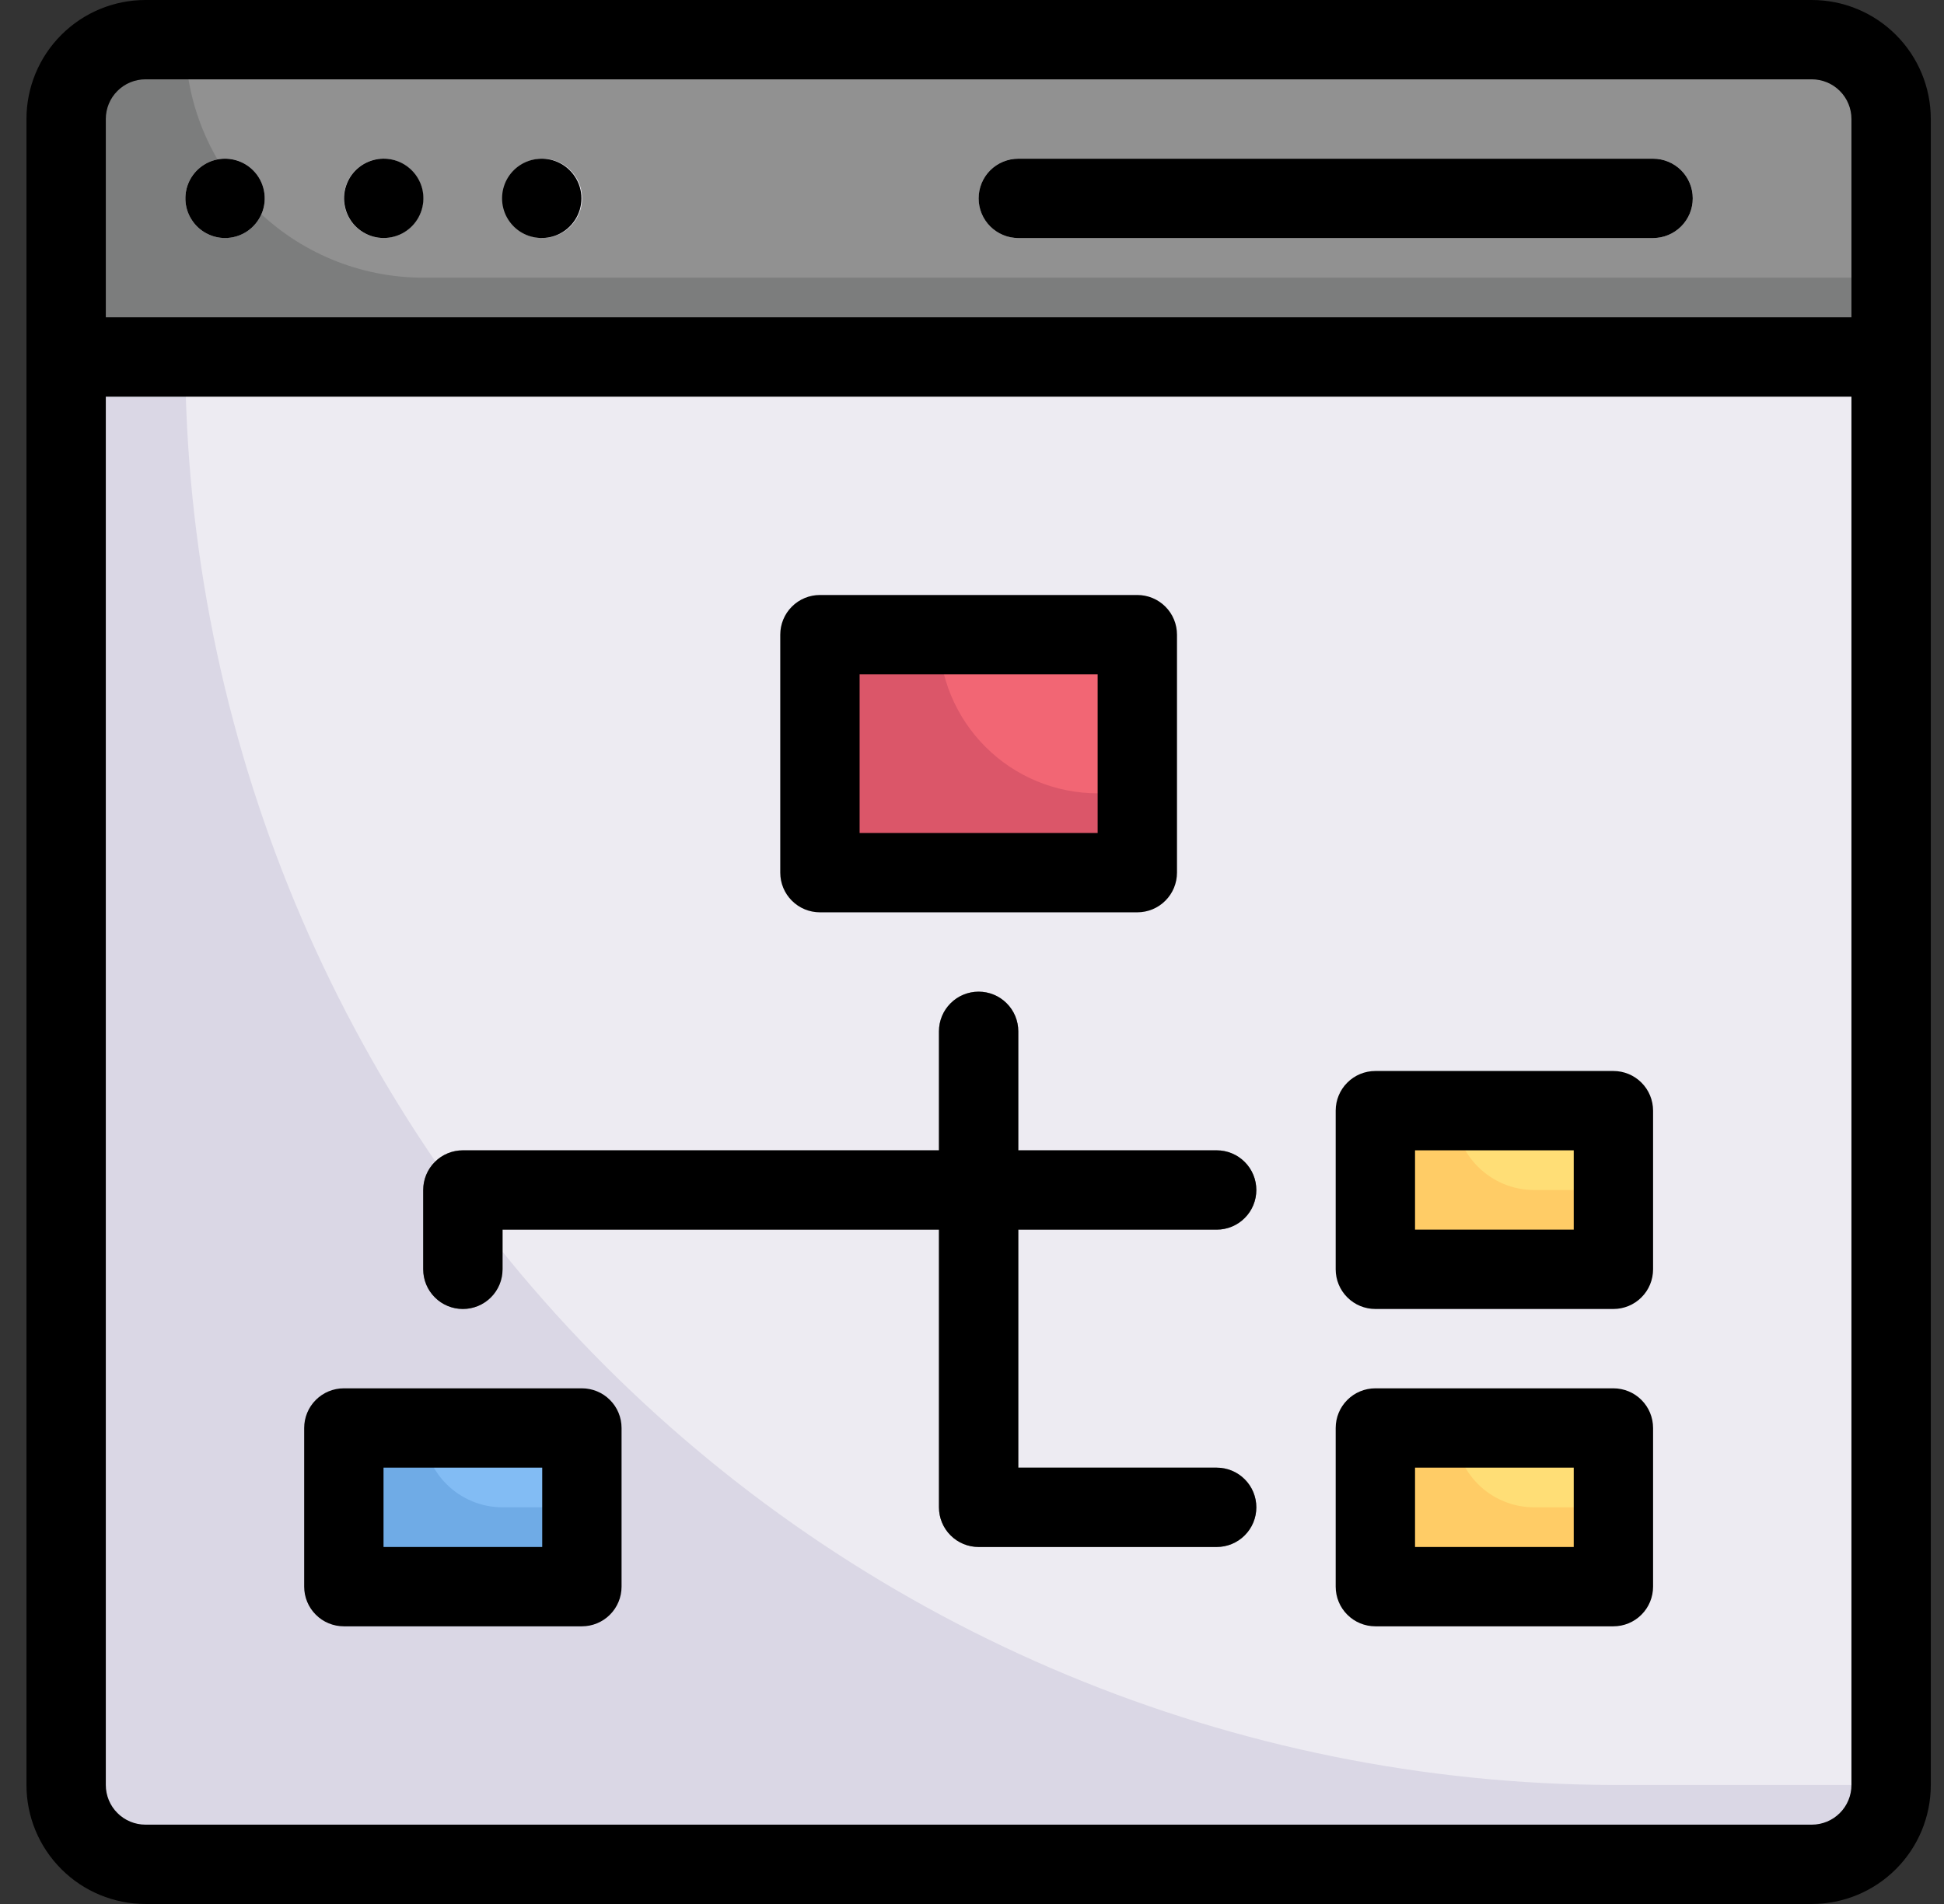 <svg width="49" height="48" viewBox="0 0 49 48" fill="none" xmlns="http://www.w3.org/2000/svg">
<rect x="0" y="0" width="49" height="48" fill="#333333" stroke="none"/>
<g clip-path="url(#clip0_11552_2336)">
<path d="M3.667 1H45.667C46.197 1 46.706 1.211 47.081 1.586C47.456 1.961 47.667 2.47 47.667 3V9H1.667V3C1.667 2.47 1.878 1.961 2.253 1.586C2.628 1.211 3.137 1 3.667 1Z" fill="#7C7D7D"/>
<path d="M47.667 3V7H10.667C9.076 7 7.55 6.368 6.424 5.243C5.299 4.117 4.667 2.591 4.667 1H45.667C46.197 1 46.706 1.211 47.081 1.586C47.456 1.961 47.667 2.47 47.667 3Z" fill="#919191"/>
<path d="M1.667 9H47.667V45C47.667 45.53 47.456 46.039 47.081 46.414C46.706 46.789 46.197 47 45.667 47H3.667C3.137 47 2.628 46.789 2.253 46.414C1.878 46.039 1.667 45.53 1.667 45V9Z" fill="#DAD7E5"/>
<path d="M47.667 9V45H40.667C31.128 44.971 21.988 41.169 15.243 34.424C8.498 27.679 4.696 18.539 4.667 9H47.667Z" fill="#EDEBF2"/>
<path d="M20.667 16H28.667V22H20.667V16Z" fill="#DB5669"/>
<path d="M28.667 16V20H27.667C26.606 20 25.589 19.579 24.839 18.828C24.088 18.078 23.667 17.061 23.667 16H28.667Z" fill="#F26674"/>
<path d="M34.667 28H40.667V32H34.667V28ZM34.667 36H40.667V40H34.667V36Z" fill="#FFCC66"/>
<path d="M8.667 36H14.667V40H8.667V36Z" fill="#6FABE6"/>
<path d="M14.667 36V38H12.667C12.137 38 11.628 37.789 11.253 37.414C10.878 37.039 10.667 36.53 10.667 36H14.667Z" fill="#82BCF4"/>
<path d="M40.667 28V30H38.667C38.137 30 37.628 29.789 37.253 29.414C36.878 29.039 36.667 28.53 36.667 28H40.667ZM40.667 36V38H38.667C38.137 38 37.628 37.789 37.253 37.414C36.878 37.039 36.667 36.53 36.667 36H40.667Z" fill="#FFDE76"/>
<path d="M10.667 32V30C10.667 29.735 10.772 29.48 10.96 29.293C11.147 29.105 11.402 29 11.667 29H23.667V26C23.667 25.735 23.772 25.48 23.96 25.293C24.147 25.105 24.402 25 24.667 25C24.932 25 25.187 25.105 25.374 25.293C25.562 25.48 25.667 25.735 25.667 26V30C25.667 30.265 25.562 30.52 25.374 30.707C25.187 30.895 24.932 31 24.667 31H12.667V32C12.667 32.265 12.562 32.52 12.374 32.707C12.187 32.895 11.932 33 11.667 33C11.402 33 11.147 32.895 10.96 32.707C10.772 32.52 10.667 32.265 10.667 32Z" fill="#919191"/>
<path d="M30.667 31H24.667C24.402 31 24.147 30.895 23.96 30.707C23.772 30.52 23.667 30.265 23.667 30C23.667 29.735 23.772 29.48 23.96 29.293C24.147 29.105 24.402 29 24.667 29H30.667C30.932 29 31.187 29.105 31.374 29.293C31.562 29.48 31.667 29.735 31.667 30C31.667 30.265 31.562 30.52 31.374 30.707C31.187 30.895 30.932 31 30.667 31Z" fill="#919191"/>
<path d="M30.667 39H24.667C24.402 39 24.147 38.895 23.96 38.707C23.772 38.52 23.667 38.265 23.667 38V30C23.667 29.735 23.772 29.48 23.96 29.293C24.147 29.105 24.402 29 24.667 29C24.932 29 25.187 29.105 25.374 29.293C25.562 29.48 25.667 29.735 25.667 30V37H30.667C30.932 37 31.187 37.105 31.374 37.293C31.562 37.48 31.667 37.735 31.667 38C31.667 38.265 31.562 38.52 31.374 38.707C31.187 38.895 30.932 39 30.667 39Z" fill="#919191"/>
<path d="M5.667 6C5.503 5.999 5.342 5.958 5.197 5.88C5.053 5.802 4.93 5.689 4.84 5.553C4.749 5.416 4.693 5.259 4.677 5.096C4.662 4.933 4.686 4.768 4.749 4.617C4.812 4.465 4.911 4.331 5.038 4.227C5.165 4.123 5.315 4.052 5.476 4.02C5.637 3.987 5.803 3.995 5.96 4.042C6.117 4.089 6.261 4.174 6.377 4.29C6.518 4.43 6.614 4.609 6.653 4.803C6.692 4.998 6.673 5.2 6.596 5.383C6.52 5.567 6.391 5.724 6.226 5.833C6.06 5.943 5.866 6.001 5.667 6ZM9.667 6C9.402 6 9.147 5.895 8.96 5.707C8.772 5.52 8.667 5.265 8.667 5C8.667 4.802 8.726 4.609 8.836 4.444C8.945 4.28 9.102 4.152 9.284 4.076C9.467 4 9.668 3.981 9.862 4.019C10.056 4.058 10.234 4.153 10.374 4.293C10.514 4.433 10.609 4.611 10.648 4.805C10.686 4.999 10.667 5.2 10.591 5.383C10.515 5.565 10.387 5.722 10.223 5.831C10.058 5.941 9.865 6 9.667 6ZM13.667 6C13.503 5.999 13.342 5.958 13.197 5.88C13.053 5.802 12.93 5.689 12.839 5.553C12.749 5.416 12.693 5.259 12.678 5.096C12.662 4.933 12.686 4.768 12.749 4.617C12.812 4.465 12.911 4.331 13.038 4.227C13.165 4.123 13.315 4.052 13.476 4.02C13.637 3.987 13.803 3.995 13.96 4.042C14.117 4.089 14.261 4.174 14.377 4.29C14.518 4.43 14.614 4.609 14.653 4.803C14.692 4.998 14.673 5.2 14.596 5.383C14.52 5.567 14.391 5.724 14.226 5.833C14.06 5.943 13.866 6.001 13.667 6ZM41.667 6H25.667C25.402 6 25.148 5.895 24.96 5.707C24.772 5.52 24.667 5.265 24.667 5C24.667 4.735 24.772 4.48 24.96 4.293C25.148 4.105 25.402 4 25.667 4H41.667C41.932 4 42.187 4.105 42.374 4.293C42.562 4.48 42.667 4.735 42.667 5C42.667 5.265 42.562 5.52 42.374 5.707C42.187 5.895 41.932 6 41.667 6Z" fill="#EDEBF2"/>
<path d="M20.667 23H28.667C28.932 23 29.187 22.895 29.374 22.707C29.562 22.52 29.667 22.265 29.667 22V16C29.667 15.735 29.562 15.48 29.374 15.293C29.187 15.105 28.932 15 28.667 15H20.667C20.402 15 20.147 15.105 19.96 15.293C19.772 15.48 19.667 15.735 19.667 16V22C19.667 22.265 19.772 22.52 19.96 22.707C20.147 22.895 20.402 23 20.667 23ZM21.667 17H27.667V21H21.667V17ZM34.667 33H40.667C40.932 33 41.187 32.895 41.374 32.707C41.562 32.52 41.667 32.265 41.667 32V28C41.667 27.735 41.562 27.48 41.374 27.293C41.187 27.105 40.932 27 40.667 27H34.667C34.402 27 34.147 27.105 33.96 27.293C33.772 27.48 33.667 27.735 33.667 28V32C33.667 32.265 33.772 32.52 33.96 32.707C34.147 32.895 34.402 33 34.667 33ZM35.667 29H39.667V31H35.667V29ZM34.667 41H40.667C40.932 41 41.187 40.895 41.374 40.707C41.562 40.52 41.667 40.265 41.667 40V36C41.667 35.735 41.562 35.48 41.374 35.293C41.187 35.105 40.932 35 40.667 35H34.667C34.402 35 34.147 35.105 33.96 35.293C33.772 35.48 33.667 35.735 33.667 36V40C33.667 40.265 33.772 40.52 33.96 40.707C34.147 40.895 34.402 41 34.667 41ZM35.667 37H39.667V39H35.667V37ZM8.667 41H14.667C14.932 41 15.187 40.895 15.374 40.707C15.562 40.52 15.667 40.265 15.667 40V36C15.667 35.735 15.562 35.48 15.374 35.293C15.187 35.105 14.932 35 14.667 35H8.667C8.402 35 8.147 35.105 7.96 35.293C7.772 35.48 7.667 35.735 7.667 36V40C7.667 40.265 7.772 40.52 7.96 40.707C8.147 40.895 8.402 41 8.667 41ZM9.667 37H13.667V39H9.667V37ZM12.667 32V31H23.667V38C23.667 38.265 23.772 38.52 23.96 38.707C24.147 38.895 24.402 39 24.667 39H30.667C30.932 39 31.187 38.895 31.374 38.707C31.562 38.52 31.667 38.265 31.667 38C31.667 37.735 31.562 37.48 31.374 37.293C31.187 37.105 30.932 37 30.667 37H25.667V31H30.667C30.932 31 31.187 30.895 31.374 30.707C31.562 30.52 31.667 30.265 31.667 30C31.667 29.735 31.562 29.48 31.374 29.293C31.187 29.105 30.932 29 30.667 29H25.667V26C25.667 25.735 25.562 25.48 25.374 25.293C25.187 25.105 24.932 25 24.667 25C24.402 25 24.147 25.105 23.96 25.293C23.772 25.48 23.667 25.735 23.667 26V29H11.667C11.402 29 11.147 29.105 10.96 29.293C10.772 29.48 10.667 29.735 10.667 30V32C10.667 32.265 10.772 32.52 10.96 32.707C11.147 32.895 11.402 33 11.667 33C11.932 33 12.187 32.895 12.374 32.707C12.562 32.52 12.667 32.265 12.667 32Z" fill="black"/>
<path d="M45.667 0H3.667C2.871 0 2.108 0.316 1.546 0.879C0.983 1.441 0.667 2.204 0.667 3L0.667 45C0.667 45.796 0.983 46.559 1.546 47.121C2.108 47.684 2.871 48 3.667 48H45.667C46.463 48 47.226 47.684 47.788 47.121C48.351 46.559 48.667 45.796 48.667 45V3C48.667 2.204 48.351 1.441 47.788 0.879C47.226 0.316 46.463 0 45.667 0ZM2.667 3C2.667 2.735 2.772 2.48 2.96 2.293C3.147 2.105 3.402 2 3.667 2H45.667C45.932 2 46.187 2.105 46.374 2.293C46.562 2.48 46.667 2.735 46.667 3V8H2.667V3ZM46.667 45C46.667 45.265 46.562 45.52 46.374 45.707C46.187 45.895 45.932 46 45.667 46H3.667C3.402 46 3.147 45.895 2.96 45.707C2.772 45.52 2.667 45.265 2.667 45V10H46.667V45Z" fill="black"/>
<path d="M6.377 4.291C6.261 4.175 6.117 4.09 5.96 4.043C5.803 3.996 5.637 3.988 5.476 4.02C5.315 4.052 5.165 4.124 5.038 4.228C4.911 4.332 4.812 4.466 4.749 4.617C4.686 4.769 4.662 4.933 4.677 5.097C4.693 5.26 4.749 5.417 4.84 5.553C4.93 5.69 5.053 5.802 5.197 5.88C5.342 5.958 5.503 6 5.667 6.001C5.866 6.002 6.06 5.944 6.226 5.834C6.391 5.724 6.52 5.567 6.596 5.384C6.673 5.201 6.692 4.999 6.653 4.804C6.614 4.609 6.518 4.43 6.377 4.291ZM10.377 4.291C10.26 4.175 10.117 4.089 9.959 4.042C9.802 3.995 9.635 3.987 9.474 4.02C9.313 4.053 9.162 4.124 9.035 4.229C8.908 4.334 8.809 4.468 8.747 4.621C8.678 4.788 8.656 4.971 8.684 5.15C8.711 5.329 8.786 5.497 8.901 5.637C9.017 5.777 9.168 5.882 9.339 5.943C9.509 6.003 9.693 6.016 9.871 5.98C10.048 5.944 10.213 5.861 10.346 5.739C10.48 5.617 10.578 5.461 10.63 5.287C10.682 5.114 10.686 4.929 10.642 4.754C10.597 4.578 10.505 4.418 10.377 4.291ZM14.047 4.081C13.895 4.016 13.729 3.99 13.565 4.005C13.4 4.02 13.242 4.075 13.104 4.166C12.966 4.257 12.853 4.381 12.774 4.527C12.696 4.673 12.655 4.835 12.655 5.001C12.655 5.166 12.696 5.329 12.774 5.474C12.853 5.62 12.966 5.744 13.104 5.835C13.242 5.926 13.4 5.981 13.565 5.996C13.729 6.011 13.895 5.985 14.047 5.921C14.227 5.844 14.381 5.716 14.489 5.552C14.598 5.388 14.655 5.197 14.655 5.001C14.655 4.804 14.598 4.613 14.489 4.449C14.381 4.286 14.227 4.157 14.047 4.081ZM41.667 4.001H25.667C25.402 4.001 25.148 4.106 24.96 4.293C24.772 4.481 24.667 4.735 24.667 5.001C24.667 5.266 24.772 5.52 24.96 5.708C25.148 5.895 25.402 6.001 25.667 6.001H41.667C41.932 6.001 42.187 5.895 42.374 5.708C42.562 5.52 42.667 5.266 42.667 5.001C42.667 4.735 42.562 4.481 42.374 4.293C42.187 4.106 41.932 4.001 41.667 4.001Z" fill="black"/>
</g>
<defs>
<clipPath id="clip0_11552_2336">
<rect width="48" height="48" fill="white" transform="translate(0.667)"/>
</clipPath>
</defs>
</svg>

